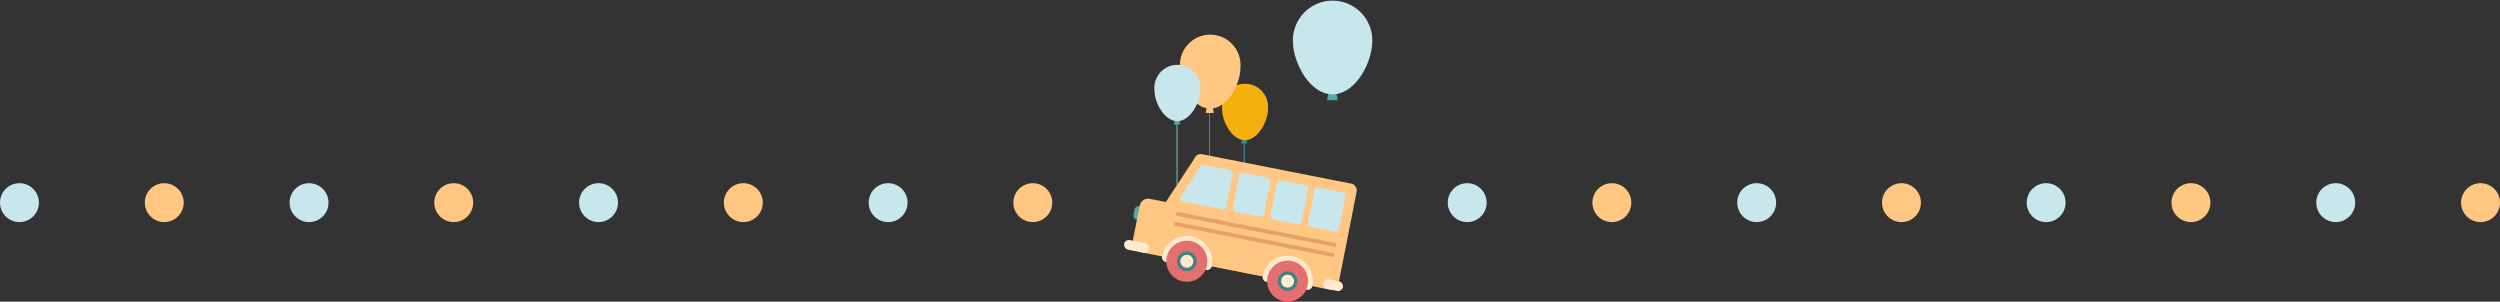   <svg xmlns="http://www.w3.org/2000/svg" viewBox="0 0 188.88 22.79" width="100%" style="vertical-align: middle; max-width: 100%;">
   <rect x="0" y="0" width="188.88" height="22.79" fill="#333333" stroke="none"/>
   <g>
    <g>
     <path d="M94,15.47a.05.05,0,0,1-.05-.05V10.34a0,0,0,0,1,.1,0v5.08A.05.05,0,0,1,94,15.47Z" fill="rgb(62,130,130)">
     </path>
     <path d="M94,10.34c-.19,0-.23.5-.23.5h.46S94.23,10.34,94,10.34Z" fill="rgb(62,130,130)">
     </path>
     <path d="M95.8,8.2c0,1-.78,2.39-1.74,2.39S92.33,9.24,92.33,8.2a1.74,1.74,0,1,1,3.47,0Z" fill="rgb(246,176,14)">
     </path>
     <path d="M91.4,14.6a0,0,0,0,1-.05,0V7.87a0,0,0,0,1,.05,0,0,0,0,0,1,0,0v6.69A0,0,0,0,1,91.4,14.6Z" fill="rgb(79,170,170)">
     </path>
     <path d="M91.4,7.87c-.25,0-.3.66-.3.66h.6S91.65,7.87,91.4,7.87Z" fill="rgb(255, 199, 130)">
     </path>
     <path d="M93.72,5.06c0,1.36-1,3.14-2.29,3.14s-2.28-1.78-2.28-3.14a2.29,2.29,0,1,1,4.57,0Z" fill="rgb(255, 199, 130)">
     </path>
     <path d="M88.93,14a0,0,0,0,1-.05,0V8.9a0,0,0,1,1,.1,0V14A0,0,0,0,1,88.93,14Z" fill="rgb(79,170,170)">
     </path>
     <path d="M88.93,8.9c-.19,0-.23.51-.23.51h.46S89.12,8.9,88.93,8.9Z" fill="rgb(79,170,170)">
     </path>
     <path d="M90.69,6.77c0,1-.78,2.38-1.74,2.38S87.22,7.8,87.22,6.77a1.74,1.74,0,1,1,3.47,0Z" fill="rgb(199, 231, 237)">
     </path>
     <path d="M100.66,15.46a0,0,0,0,1,0-.05V6.7a0,0,0,0,1,0,0,0,0,0,0,1,0,0v8.71A0,0,0,0,1,100.66,15.46Z" fill="rgb(79,170,170)">
     </path>
     <path d="M100.66,6.7c-.32,0-.39.87-.39.87h.79S101,6.7,100.66,6.7Z" fill="rgb(79,170,170)">
     </path>
     <path d="M103.68,3.05c0,1.77-1.33,4.08-3,4.08s-3-2.31-3-4.08a3,3,0,1,1,6,0Z" fill="rgb(199, 231, 237)">
     </path>
     <rect x="85.67" y="15.59" width="0.79" height="1.03" rx="0.3" transform="translate(167.39 48.55) rotate(-168.85)" fill="rgb(79,170,170)">
     </rect>
     <rect x="89.41" y="12.67" width="12.51" height="8.17" rx="0.5" transform="translate(186.29 51.71) rotate(-168.85)" fill="rgb(255, 199, 130)">
     </rect>
     <rect x="85.72" y="16.07" width="12.51" height="4.09" rx="0.65" transform="translate(178.71 53.67) rotate(-168.85)" fill="rgb(255, 199, 130)">
     </rect>
     <polygon points="90.35 11.81 87.36 16.36 89.37 16.76 90.35 11.81" fill="rgb(255, 199, 130)">
     </polygon>
     <rect x="99.94" y="21.17" width="1.53" height="0.74" rx="0.37" transform="translate(195.35 62.15) rotate(-168.85)" fill="rgb(255, 233, 207)">
     </rect>
     <rect x="84.91" y="18.25" width="1.92" height="0.74" rx="0.37" transform="translate(166.52 53.49) rotate(-168.85)" fill="rgb(255, 233, 207)">
     </rect>
     <path d="M98.8,21.9h-.07a.36.36,0,0,1-.29-.43,1.2,1.2,0,0,0-.93-1.4,1.19,1.19,0,0,0-1.4.94.36.36,0,1,1-.71-.14,1.91,1.91,0,0,1,3.47-.69,1.9,1.9,0,0,1,.28,1.43A.35.35,0,0,1,98.8,21.9Z" fill="rgb(255, 233, 207)">
     </path>
     <circle cx="97.28" cy="21.24" r="1.55" fill="rgb(227, 111, 111)">
     </circle>
     <circle cx="97.28" cy="21.24" r="0.74" fill="rgb(62,130,130)">
     </circle>
     <circle cx="97.28" cy="21.24" r="0.49" fill="rgb(255, 233, 207)">
     </circle>
     <path d="M91.2,20.4h-.08a.37.37,0,0,1-.28-.43,1.19,1.19,0,0,0-2.33-.46.37.37,0,0,1-.43.29.37.37,0,0,1-.28-.43,1.91,1.91,0,1,1,3.75.74A.35.35,0,0,1,91.2,20.4Z" fill="rgb(255, 233, 207)">
     </path>
     <circle cx="89.67" cy="19.74" r="1.55" fill="rgb(227, 111, 111)">
     </circle>
     <circle cx="89.67" cy="19.74" r="0.74" fill="rgb(62,130,130)">
     </circle>
     <circle cx="89.67" cy="19.74" r="0.49" fill="rgb(255, 233, 207)">
     </circle>
     <rect x="99.05" y="14.33" width="2.41" height="3.01" rx="0.27" transform="translate(195.54 50.76) rotate(-168.85)" fill="rgb(199, 231, 237)">
     </rect>
     <rect x="96.2" y="13.77" width="2.41" height="3.01" rx="0.27" transform="translate(190.02 49.1) rotate(-168.85)" fill="rgb(199, 231, 237)">
     </rect>
     <rect x="93.36" y="13.21" width="2.41" height="3.01" rx="0.27" transform="translate(184.49 47.44) rotate(-168.85)" fill="rgb(199, 231, 237)">
     </rect>
     <path d="M89.42,15.23l2.93.58a.25.25,0,0,0,.3-.2l.49-2.45a.25.25,0,0,0-.2-.3l-2-.39a.27.27,0,0,0-.26.11l-1.47,2.26A.25.25,0,0,0,89.42,15.23Z" fill="rgb(199, 231, 237)">
     </path>
     <rect x="88.76" y="17.18" width="12.31" height="0.3" transform="translate(184.68 52.69) rotate(-168.85)" fill="rgb(230, 161, 101)">
     </rect>
     <rect x="88.61" y="17.92" width="12.31" height="0.3" transform="translate(184.24 54.14) rotate(-168.85)" fill="rgb(230, 161, 101)">
     </rect>
     <circle cx="1.47" cy="15.31" r="1.47" fill="rgb(199, 231, 237)">
     </circle>
     <circle cx="12.41" cy="15.31" r="1.47" fill="rgb(255, 199, 130)">
     </circle>
     <circle cx="23.35" cy="15.31" r="1.47" fill="rgb(199, 231, 237)">
     </circle>
     <circle cx="34.28" cy="15.31" r="1.47" fill="rgb(255, 199, 130)">
     </circle>
     <circle cx="45.22" cy="15.31" r="1.47" fill="rgb(199, 231, 237)">
     </circle>
     <circle cx="56.16" cy="15.31" r="1.47" fill="rgb(255, 199, 130)">
     </circle>
     <circle cx="67.1" cy="15.31" r="1.47" fill="rgb(199, 231, 237)">
     </circle>
     <circle cx="78.03" cy="15.31" r="1.47" fill="rgb(255, 199, 130)">
     </circle>
     <circle cx="110.85" cy="15.31" r="1.47" fill="rgb(199, 231, 237)">
     </circle>
     <circle cx="121.78" cy="15.31" r="1.47" fill="rgb(255, 199, 130)">
     </circle>
     <circle cx="132.72" cy="15.31" r="1.47" fill="rgb(199, 231, 237)">
     </circle>
     <circle cx="143.66" cy="15.31" r="1.47" fill="rgb(255, 199, 130)">
     </circle>
     <circle cx="154.59" cy="15.31" r="1.47" fill="rgb(199, 231, 237)">
     </circle>
     <circle cx="165.53" cy="15.31" r="1.47" fill="rgb(255, 199, 130)">
     </circle>
     <circle cx="176.47" cy="15.31" r="1.47" fill="rgb(199, 231, 237)">
     </circle>
     <circle cx="187.41" cy="15.31" r="1.47" fill="rgb(255, 199, 130)">
     </circle>
    </g>
   </g>
  </svg>
